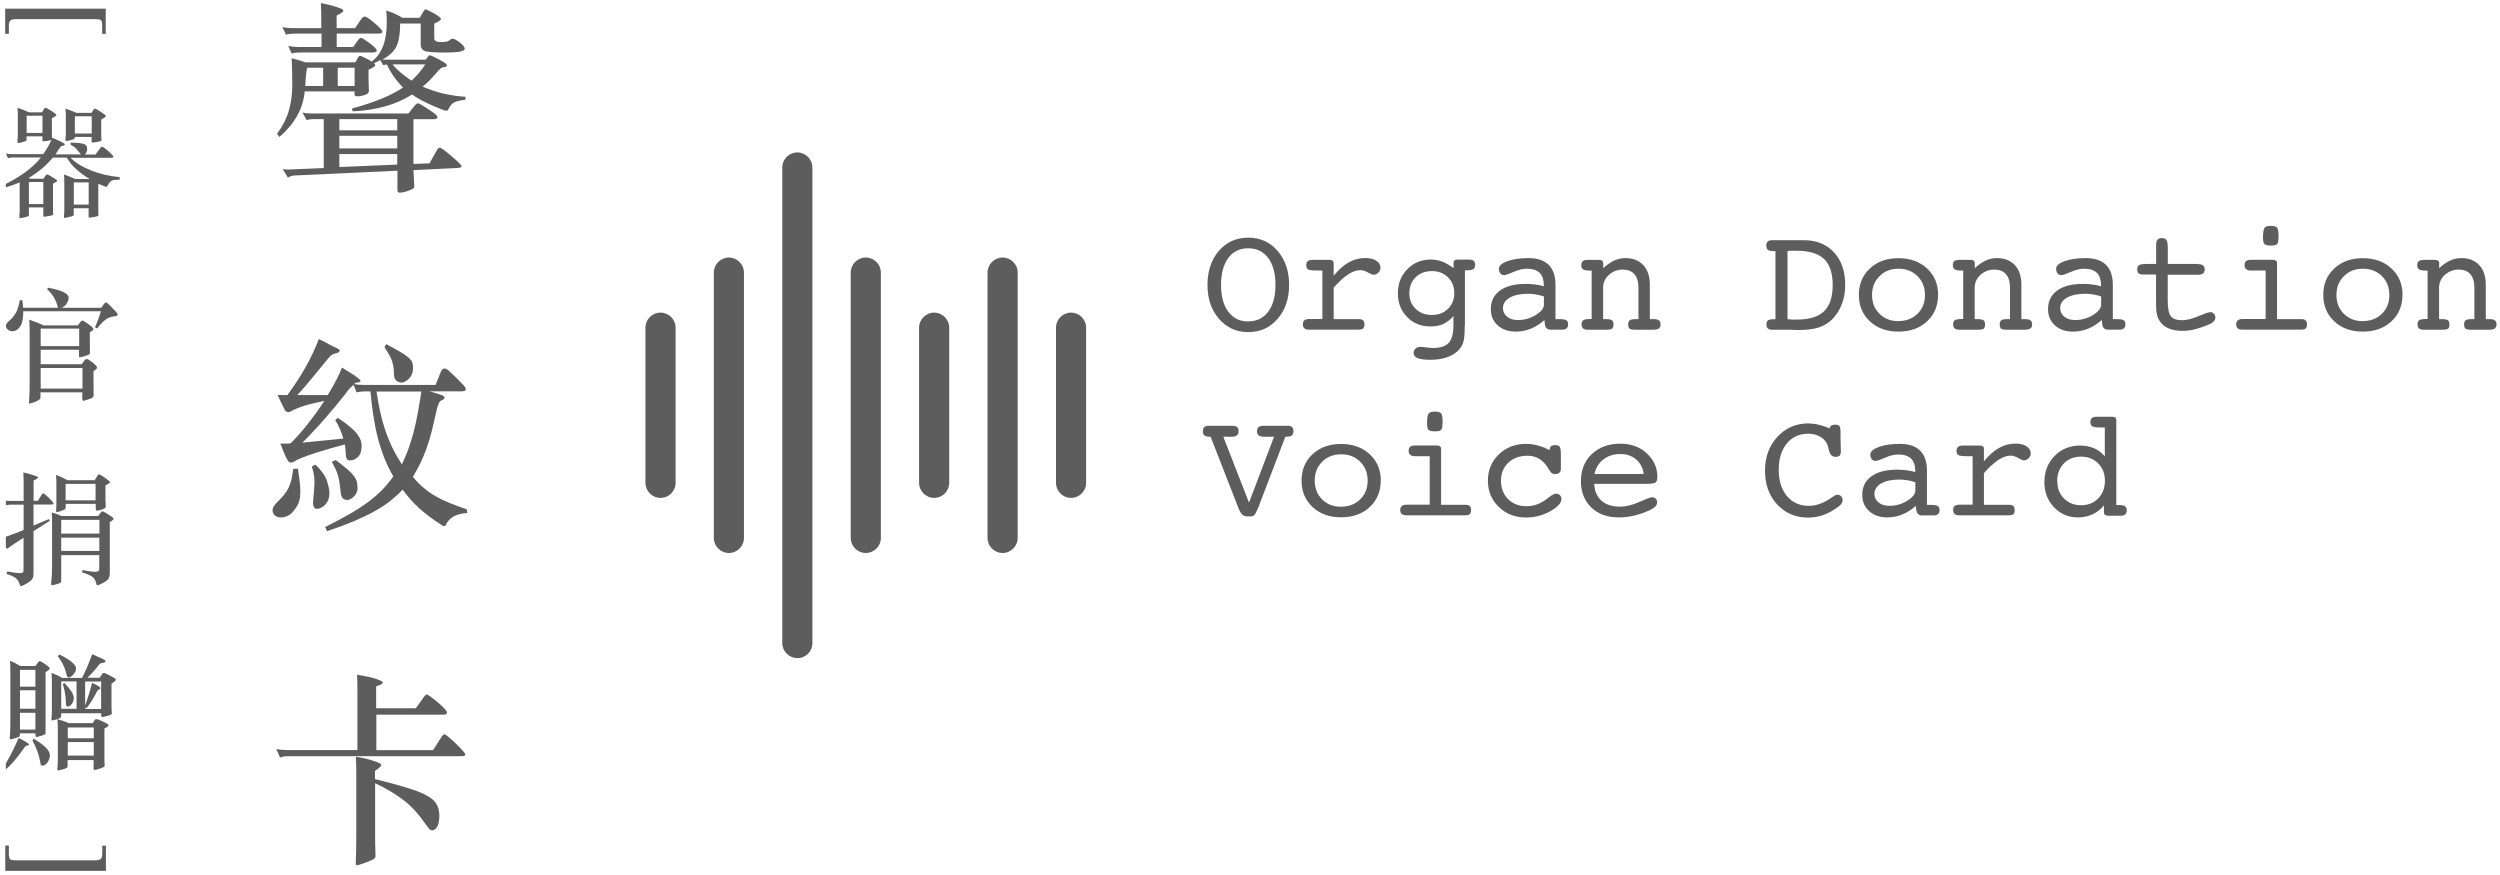 <?xml version="1.0" encoding="UTF-8"?><svg id="a" xmlns="http://www.w3.org/2000/svg" xmlns:xlink="http://www.w3.org/1999/xlink" viewBox="0 0 265.51 92.92"><defs><style>.c{fill:none;}.d{fill:rgba(25,25,25,.7);}.e{clip-path:url(#b);}</style><clipPath id="b"><rect class="c" x=".62" y=".34" width="264.5" height="93.45"/></clipPath></defs><g class="e"><g><g><path class="d" d="M3.07,11.93h1.39l.21-.35c.05-.09,.11-.13,.17-.13s.27,.11,.62,.33,.53,.37,.53,.44-.16,.18-.48,.33v1.7c0,.1,0,.26,.03,.47l.04-.08c.61,.27,.98,.44,1.11,.52s.19,.14,.19,.18c0,.07-.06,.11-.19,.14-.13,.02-.21,.05-.25,.1-.04,.04-.13,.17-.27,.39-.14,.22-.23,.36-.28,.43h2.71c-.06-.06-.15-.17-.28-.33-.13-.16-.24-.29-.34-.38-.1-.1-.27-.2-.49-.32v-.22c.63,0,1.07,.04,1.35,.12,.28,.08,.42,.25,.42,.52s-.08,.47-.25,.62h1.13l.53-.71c.06-.08,.11-.12,.16-.12,.1,0,.33,.16,.69,.48,.35,.32,.53,.52,.53,.59s-.09,.11-.26,.11H7.5c.5,.52,1.23,.97,2.19,1.35,.96,.38,1.97,.61,3.02,.7v.27c-.41,0-.69,.03-.84,.1-.16,.08-.3,.25-.44,.53-.04,.09-.09,.13-.15,.13s-.33-.11-.84-.32v2.84c0,.1,0,.2,0,.28l.03,.21s-.03,.08-.1,.1c-.06,.03-.2,.06-.41,.1-.21,.04-.37,.06-.49,.06-.04,0-.06-.03-.06-.08v-.91h-1.58v.69s0,.07-.03,.09c-.02,.02-.1,.05-.23,.09-.14,.04-.29,.08-.45,.11-.16,.03-.26,.05-.28,.05s-.04-.03-.04-.08v-.29c.02-.09,.03-.18,.03-.27v-3.28c0-.22-.01-.46-.04-.7,.36,.12,.76,.28,1.2,.48h1.53c-1.17-.7-1.97-1.45-2.42-2.27h-1.49c-.66,.81-1.51,1.53-2.56,2.16,.07,.03,.12,.06,.17,.08h1.4l.22-.34c.06-.08,.12-.12,.17-.12s.18,.06,.38,.19c.19,.13,.36,.23,.49,.3,.13,.08,.19,.14,.19,.2s-.15,.15-.44,.29v2.76c0,.1,0,.2,0,.28l.03,.21s-.03,.08-.09,.1c-.06,.03-.2,.06-.43,.1-.23,.04-.38,.07-.44,.07s-.1-.03-.1-.08v-.91h-1.53v.82s0,.06-.02,.08c0,.02-.08,.05-.2,.09-.12,.04-.27,.08-.45,.11-.18,.03-.28,.05-.3,.05s-.04-.03-.04-.08v-.28c.02-.09,.03-.18,.03-.27v-3.18c-.46,.2-1.1,.42-1.93,.67l-.06-.26c1.94-.9,3.36-1.92,4.25-3.06H1.41c-.18,0-.37,.03-.56,.08l-.22-.49c.18,.04,.4,.06,.65,.06h3.31c.34-.47,.63-.97,.87-1.5-.16,.05-.35,.09-.56,.11-.21,.02-.32,.03-.32,.03-.05,0-.08-.03-.08-.09v-.44h-1.68v.38s0,.07-.02,.08c0,.01-.07,.04-.18,.08-.11,.04-.25,.08-.41,.12-.17,.04-.27,.06-.3,.06s-.05-.03-.05-.08v-.28c.02-.09,.03-.18,.03-.27v-2.43c0-.22,0-.46-.04-.7,.4,.13,.81,.29,1.23,.49h0Zm1.44,2.19v-1.83h-1.68v1.83h1.68Zm.09,7.55v-2.34h-1.53v2.34h1.53Zm3.6-9.68h1.51l.23-.35c.05-.07,.1-.1,.14-.1,.07,0,.28,.11,.63,.34,.35,.22,.53,.37,.53,.45s-.16,.19-.49,.36v1.7c0,.1,0,.2,.01,.28l.03,.21s-.03,.08-.09,.1c-.06,.03-.21,.06-.43,.1-.22,.04-.37,.06-.44,.06s-.1-.03-.1-.08v-.52h-1.79c0,.08,0,.14-.04,.19s-.17,.1-.43,.16c-.26,.06-.41,.09-.45,.09s-.06-.03-.06-.08v-.28c.02-.09,.03-.18,.03-.27v-2.12c0-.22-.01-.46-.04-.7,.35,.12,.76,.28,1.23,.47h.02Zm1.22,9.74v-2.36h-1.58v2.36h1.58Zm.32-7.55v-1.83h-1.79v1.83h1.79Z"/><path class="d" d="M6.16,32.69c-.19-.81-.57-1.46-1.15-1.96l.08-.18c.73,.14,1.28,.29,1.65,.47,.37,.17,.55,.38,.55,.63,0,.16-.06,.34-.19,.56-.13,.22-.31,.38-.56,.48h4.22l.27-.39c.09-.12,.16-.18,.23-.18s.21,.11,.41,.32l.57,.58c.16,.16,.25,.3,.25,.4s-.11,.16-.32,.17c-.36,.03-.69,.15-.98,.37s-.58,.53-.87,.93l-.23-.13c.25-.56,.46-1.13,.62-1.7H2.47c0,.75-.1,1.29-.33,1.62-.23,.33-.5,.5-.82,.5-.19,0-.35-.06-.49-.17-.13-.11-.2-.25-.2-.41s.13-.35,.4-.58c.58-.47,.93-1.18,1.06-2.12l.28-.04c.04,.29,.07,.57,.08,.82h3.71Zm2.25,4.45H4.32v1.54h4.36l.26-.36c.09-.13,.19-.19,.29-.19s.3,.13,.61,.38c.31,.25,.47,.43,.47,.53s-.13,.22-.38,.36v1.27c0,.43,0,.73,.01,.89v.47c0,.07-.03,.13-.11,.19s-.24,.13-.49,.21c-.24,.09-.41,.13-.51,.13-.06,0-.09-.06-.09-.19v-.7H4.3v.56c0,.07-.02,.12-.05,.15-.03,.03-.11,.08-.24,.16s-.3,.15-.5,.22c-.21,.07-.33,.1-.37,.1s-.06-.03-.06-.1l.04-.8c.02-.31,.03-.81,.03-1.49v-4.67c0-.61,0-1.23-.04-1.85,.7,.24,1.19,.44,1.48,.61h3.68l.26-.35c.09-.11,.16-.17,.22-.17s.22,.09,.49,.28c.27,.19,.45,.32,.54,.41,.1,.09,.14,.17,.14,.24s-.13,.18-.38,.32v.82c0,.45,0,.76,.01,.92v.44c.01,.08-.03,.14-.12,.19s-.25,.11-.49,.18c-.24,.07-.4,.11-.49,.11-.04,0-.06-.05-.06-.16v-.62l.02-.03Zm-4.09-.38h4.09v-1.86H4.32v1.86Zm0,4.51h4.44v-2.19H4.32v2.19Z"/><path class="d" d="M2.51,57.11c-.85,.54-1.35,.87-1.5,.99-.14,.12-.23,.17-.26,.17s-.05-.01-.07-.04c-.02-.03-.1-.19-.24-.47-.14-.28-.24-.48-.29-.59,.82-.28,1.61-.57,2.36-.88v-2.69H1.19c-.22,0-.42,.02-.58,.06l-.22-.52c.18,.04,.4,.06,.66,.06h1.46v-1.58c0-.52,0-1-.03-1.45,1.04,.27,1.57,.44,1.57,.52s-.16,.2-.48,.34v2.16h.45l.39-.63c.06-.1,.12-.16,.17-.16,.09,0,.29,.16,.62,.49,.33,.32,.49,.52,.49,.59s-.08,.1-.25,.1h-1.88v2.24l1.62-.69,.1,.19-1.72,1.09v4.43c0,.28-.04,.5-.13,.65-.09,.15-.29,.31-.61,.49-.32,.18-.51,.27-.58,.27s-.12-.07-.16-.22c-.08-.26-.21-.47-.39-.62-.18-.16-.51-.31-1-.45l.08-.27c.65,.12,1.06,.18,1.24,.18s.3-.02,.38-.05c.07-.03,.11-.12,.11-.27v-3.44Zm8.05,1.85H6.5v2.69c0,.11-.02,.19-.05,.22-.03,.03-.16,.09-.38,.16-.22,.07-.4,.11-.54,.11-.08,0-.11-.06-.1-.17,.07-.65,.1-1.22,.1-1.71v-4.65c0-.46,0-.85-.03-1.19,.26,.07,.6,.19,1.02,.38h3.9l.31-.4c.04-.06,.1-.09,.16-.09s.21,.08,.45,.23l.54,.35c.12,.09,.18,.16,.18,.23s-.13,.17-.4,.33v5.32c0,.3-.04,.52-.12,.67-.08,.14-.28,.3-.6,.47-.32,.17-.52,.25-.6,.25-.06,0-.1-.07-.13-.22-.06-.28-.18-.5-.36-.65-.18-.15-.56-.32-1.14-.51l.05-.23c.66,.12,1.09,.18,1.29,.18s.33-.02,.39-.06c.07-.04,.1-.12,.1-.25v-1.45h.01Zm-.4-5.45h-3.18v.39c0,.09-.03,.15-.09,.19s-.2,.1-.42,.18c-.22,.08-.37,.12-.45,.12-.05,0-.07-.07-.06-.21,.02-.21,.03-.51,.03-.92v-1.7c0-.36,0-.74-.04-1.13,.34,.12,.75,.31,1.22,.57h2.89l.32-.53c.03-.06,.07-.09,.12-.09,.09,0,.31,.12,.66,.37,.35,.25,.53,.4,.53,.46s-.16,.18-.49,.35v1.44l.03,.73c0,.1-.02,.18-.05,.22s-.16,.1-.38,.17-.39,.11-.51,.11c-.08,0-.12-.06-.12-.18v-.54h-.01Zm-3.65,3.16h4.05v-1.46H6.5v1.46Zm4.05,.43H6.5v1.41h4.05v-1.41Zm-3.59-3.96h3.18v-1.75h-3.18v1.75Z"/><path class="d" d="M1.97,78.37c.36,.18,.64,.33,.82,.45,.19,.12,.28,.2,.28,.25,0,.07-.08,.11-.23,.13-.09,0-.16,.06-.23,.17-.47,.66-.86,1.16-1.15,1.5-.29,.33-.62,.66-.98,.98l-.25-.16c.59-.87,1.17-1.98,1.75-3.31h-.01Zm.18-7.64h1.62l.31-.43c.05-.06,.11-.09,.16-.09s.24,.11,.56,.32c.32,.22,.48,.37,.48,.45,0,.1-.15,.24-.44,.4v5.18c0,.5,0,.81,0,.93v.35c.01,.06-.02,.11-.09,.16-.07,.04-.22,.1-.45,.17s-.38,.1-.45,.1c-.06,0-.09-.13-.09-.39h-1.64c0,.16-.02,.26-.05,.32s-.18,.12-.45,.2c-.27,.08-.43,.12-.49,.12s-.09-.04-.09-.13l.03-.48c.02-.33,.03-.74,.03-1.24v-5.39c0-.38-.01-.75-.04-1.11,.37,.15,.73,.33,1.09,.56h0Zm-.03,2.2h1.64v-1.79h-1.64v1.79Zm1.64,.38h-1.64v1.96h1.64v-1.96Zm0,4.18v-1.79h-1.64v1.79h1.64Zm-.18,.96c.53,.32,.96,.63,1.26,.92,.31,.29,.46,.58,.46,.85s-.09,.52-.26,.75c-.17,.23-.34,.34-.52,.34-.1,0-.16-.02-.18-.07-.03-.05-.05-.14-.06-.27-.12-.75-.4-1.53-.84-2.34l.14-.18Zm5.14-6.47c.27-.48,.63-1.32,1.07-2.5,.35,.15,.65,.28,.92,.41,.27,.13,.42,.21,.45,.24s.05,.07,.05,.1c0,.09-.1,.14-.3,.17-.18,.02-.3,.07-.36,.16-.48,.61-.91,1.09-1.27,1.42h1.31l.26-.41c.04-.07,.1-.1,.18-.1s.26,.08,.55,.23,.48,.25,.57,.31c.09,.06,.14,.12,.14,.2s-.15,.21-.45,.39v2.19c0,.21,0,.39,.01,.56l.03,.4s-.03,.1-.09,.14-.21,.1-.45,.16-.41,.1-.51,.1c-.06,0-.09-.13-.09-.4H6.51c0,.22-.02,.37-.05,.43-.03,.06-.17,.13-.41,.21-.24,.08-.42,.12-.54,.12-.04,0-.06-.04-.05-.13,.03-.31,.05-.63,.05-.97v-2.85c0-.36,0-.73-.04-1.1,.44,.16,.82,.34,1.14,.54h2.12v-.02Zm-1.38,4.82h2.5l.23-.34c.04-.06,.1-.09,.18-.09s.27,.07,.59,.22c.31,.15,.51,.25,.58,.3,.07,.05,.11,.1,.11,.13,0,.09-.15,.2-.44,.35v2.97c0,.21,0,.4,0,.57l.03,.4s-.03,.1-.1,.15c-.07,.05-.22,.11-.47,.19-.24,.08-.42,.12-.53,.12-.05,0-.08-.04-.08-.13v-.92h-2.76v.65c0,.09-.03,.15-.1,.19-.06,.04-.21,.09-.45,.16-.23,.07-.38,.1-.45,.1s-.1-.04-.09-.13c.03-.31,.05-.63,.05-.97v-3.24c0-.36,0-.73-.04-1.1,.48,.13,.89,.27,1.22,.43h0Zm-1.06-7.3c.6,.29,1.06,.57,1.35,.82,.3,.25,.45,.47,.45,.67s-.09,.41-.28,.63-.35,.33-.49,.33c-.07,0-.12-.03-.16-.09-.04-.06-.08-.18-.12-.36-.17-.68-.47-1.28-.88-1.79l.13-.21Zm1.85,2.87h-1.63v2.91h1.63v-2.91Zm-1.29,.16c.3,.31,.54,.6,.72,.87,.18,.27,.27,.52,.27,.75s-.07,.44-.21,.62c-.14,.18-.27,.27-.38,.27s-.19-.04-.21-.12c-.03-.08-.04-.23-.04-.43s-.03-.5-.09-.87-.14-.69-.23-.96l.17-.13Zm.36,5.88h2.76v-1.15h-2.76v1.15Zm2.76,.4h-2.76v1.44h2.76v-1.44Zm.78-3.52v-2.91h-1.7v2.56c.34-.95,.58-1.76,.74-2.42,.6,.28,.89,.47,.89,.57,0,.06-.05,.1-.14,.13-.1,.03-.17,.1-.23,.21-.37,.73-.74,1.32-1.11,1.77l-.14-.06v.16h1.69Z"/><path class="d" d="M11.23,.92V3.6h-.38v-.78c0-.18,0-.32-.02-.43-.01-.1-.05-.18-.1-.23-.05-.05-.13-.09-.25-.1-.11-.02-.27-.03-.47-.03H1.62c-.17,0-.31,.03-.41,.08-.1,.05-.17,.12-.21,.22-.04,.1-.06,.24-.06,.43v.83h-.39V.92H11.23Z"/><path class="d" d="M.56,92.48v-2.68h.38v.78c0,.18,0,.32,.02,.43,.01,.1,.05,.18,.1,.23,.05,.05,.13,.09,.25,.1,.11,.02,.27,.03,.47,.03H10.18c.17,0,.31-.03,.41-.08,.1-.05,.17-.12,.21-.22s.06-.24,.06-.43v-.83h.39v2.68H.56Z"/></g><path class="d" d="M136.91,30.25c0,1.47-.41,2.67-1.22,3.61-.81,.94-1.85,1.41-3.12,1.41s-2.29-.47-3.11-1.41c-.82-.94-1.22-2.14-1.22-3.6s.4-2.68,1.21-3.62c.81-.93,1.85-1.4,3.12-1.4s2.31,.47,3.12,1.41c.81,.94,1.22,2.14,1.22,3.6Zm-4.34,3.88c.9,0,1.61-.34,2.12-1.03,.52-.69,.77-1.64,.77-2.85s-.26-2.16-.77-2.85c-.52-.69-1.22-1.03-2.12-1.03s-1.61,.34-2.12,1.03c-.51,.68-.77,1.64-.77,2.86s.26,2.16,.77,2.85c.52,.69,1.22,1.03,2.11,1.03h0Z"/><path class="d" d="M141.64,33.89h2.66c.21,0,.36,.04,.46,.13s.15,.23,.15,.42c0,.22-.05,.37-.14,.45-.09,.08-.27,.12-.52,.12h-5.25c-.21,0-.37-.05-.47-.14-.11-.1-.16-.24-.16-.43s.05-.33,.16-.42,.28-.14,.51-.14h1.4v-5.15h-.55c-.52,0-.84-.04-.97-.12-.13-.08-.19-.23-.19-.45,0-.19,.05-.33,.16-.42,.1-.09,.26-.14,.48-.14h1.83c.14,0,.25,.03,.33,.08,.07,.06,.11,.14,.11,.24v1.37c.51-.64,1.04-1.11,1.59-1.42s1.14-.47,1.78-.47c.48,0,.86,.1,1.16,.29,.29,.19,.44,.44,.44,.74,0,.2-.07,.37-.22,.52-.15,.15-.31,.23-.49,.23-.12,0-.33-.08-.62-.24-.29-.16-.55-.25-.78-.25-.42,0-.86,.15-1.32,.45-.46,.3-.98,.77-1.54,1.41v3.33h0Z"/><path class="d" d="M155.56,34.59c0,.75-.04,1.28-.11,1.59-.08,.31-.2,.59-.39,.82-.3,.4-.72,.7-1.26,.9-.54,.21-1.18,.31-1.91,.31-.61,0-1.06-.06-1.34-.18-.28-.12-.42-.3-.42-.56,0-.17,.07-.31,.2-.44,.14-.13,.3-.19,.49-.19,.14,0,.37,.02,.67,.06,.3,.04,.53,.06,.68,.06,.79,0,1.35-.18,1.69-.55,.33-.36,.5-.99,.5-1.87v-.97c-.33,.38-.69,.66-1.08,.84s-.85,.26-1.36,.26c-1,0-1.83-.33-2.48-1-.66-.67-.98-1.51-.98-2.53s.34-1.88,1.01-2.56c.67-.68,1.51-1.02,2.5-1.02,.41,0,.81,.08,1.21,.23,.39,.15,.79,.38,1.19,.69v-.58c0-.11,.04-.19,.11-.25,.07-.05,.19-.08,.34-.08h1.21c.21,0,.37,.05,.48,.14,.11,.09,.16,.23,.16,.42,0,.21-.07,.36-.2,.45-.13,.09-.38,.13-.75,.13h-.14v5.85l-.02,.03Zm-3.49-5.8c-.7,0-1.27,.22-1.72,.65-.44,.43-.67,.99-.67,1.69s.22,1.24,.67,1.67c.44,.44,1.02,.65,1.72,.65s1.27-.22,1.71-.65c.45-.44,.67-.99,.67-1.67s-.22-1.24-.67-1.68c-.45-.44-1.02-.66-1.71-.66Z"/><path class="d" d="M164.01,34c-.44,.4-.92,.7-1.43,.91-.52,.21-1.05,.31-1.59,.31-.8,0-1.44-.22-1.93-.67-.49-.44-.73-1.02-.73-1.73,0-.85,.33-1.5,.98-1.97,.65-.47,1.56-.7,2.74-.7,.31,0,.62,.02,.94,.06,.32,.04,.64,.1,.97,.19v-.06c0-.62-.15-1.07-.44-1.36-.29-.29-.75-.44-1.37-.44-.42,0-.88,.11-1.4,.34-.51,.22-.85,.34-1.02,.34-.16,0-.28-.06-.39-.19-.1-.13-.15-.29-.15-.49,0-.32,.3-.58,.89-.8,.59-.22,1.35-.33,2.27-.33s1.65,.24,2.13,.72,.72,1.19,.72,2.12v3.64h.39c.38,0,.63,.04,.76,.12,.13,.08,.19,.22,.19,.43,0,.19-.05,.34-.16,.43-.11,.1-.27,.14-.48,.14h-1.26c-.15,0-.27-.05-.37-.14-.1-.09-.16-.22-.19-.39l-.06-.49h0Zm-.06-2.52c-.29-.1-.58-.17-.85-.21-.28-.05-.55-.07-.82-.07-.82,0-1.47,.14-1.95,.42-.48,.28-.71,.65-.71,1.12,0,.36,.15,.66,.45,.9s.68,.35,1.14,.35c.68,0,1.31-.18,1.89-.53,.58-.36,.87-.73,.87-1.11v-.87h-.02Z"/><path class="d" d="M169.04,33.89v-5.15h-.15c-.36,0-.61-.04-.75-.13s-.2-.24-.2-.45,.06-.34,.17-.43,.29-.13,.55-.13h1.15c.14,0,.26,.03,.34,.09,.08,.06,.12,.14,.12,.24v.55c.39-.36,.78-.63,1.16-.81,.38-.17,.78-.26,1.19-.26,.81,0,1.44,.25,1.91,.75,.46,.5,.69,1.2,.69,2.09v3.64h.38c.27,0,.46,.04,.58,.13s.18,.23,.18,.42c0,.21-.06,.36-.19,.45-.13,.09-.35,.13-.67,.13h-1.78c-.34,0-.56-.04-.66-.12-.1-.08-.14-.23-.14-.46,0-.21,.06-.35,.17-.43,.11-.08,.33-.12,.64-.12h.28v-3.34c0-.63-.14-1.1-.43-1.43-.28-.33-.7-.49-1.24-.49s-1.03,.18-1.45,.55c-.42,.37-.63,.83-.63,1.37v3.34h.28c.32,0,.54,.04,.65,.12,.11,.08,.17,.22,.17,.43,0,.23-.05,.38-.14,.46-.1,.08-.33,.12-.71,.12h-1.89c-.22,0-.38-.05-.49-.14s-.16-.24-.16-.44c0-.21,.06-.36,.19-.44,.13-.08,.37-.12,.73-.12h.15Z"/><path class="d" d="M189.83,35.02h-1.63c-.2,0-.35-.05-.45-.14-.1-.1-.15-.24-.15-.43,0-.21,.06-.35,.17-.43,.11-.08,.33-.12,.65-.12h.14v-7.23h-.13c-.32,0-.54-.04-.66-.13-.12-.09-.18-.23-.18-.45,0-.2,.05-.34,.15-.44,.1-.09,.25-.14,.46-.14h3.39c1.33,0,2.39,.43,3.19,1.29,.79,.86,1.19,2.02,1.19,3.48,0,.71-.11,1.37-.34,1.98-.23,.61-.56,1.14-.99,1.6-.4,.42-.89,.72-1.46,.91-.58,.19-1.32,.28-2.22,.28-.11,0-.29,0-.54-.02-.25,0-.45-.02-.59-.02h0Zm0-1.12c.17,.02,.34,.03,.51,.04,.17,0,.33,0,.49,0,1.32,0,2.28-.29,2.89-.88s.92-1.52,.92-2.78-.31-2.2-.92-2.78c-.62-.58-1.6-.87-2.95-.87h-.57c-.13,0-.25,.02-.36,.03v7.23h0Z"/><path class="d" d="M205.83,31.32c0,1.15-.39,2.08-1.17,2.81-.78,.73-1.8,1.09-3.04,1.09s-2.25-.36-3.03-1.09-1.17-1.66-1.17-2.81,.39-2.08,1.17-2.81,1.79-1.09,3.03-1.09,2.25,.36,3.04,1.09c.78,.73,1.18,1.66,1.18,2.8h0Zm-4.21,2.78c.82,0,1.5-.26,2.03-.78s.79-1.18,.79-1.99-.26-1.47-.79-2c-.53-.53-1.2-.79-2.02-.79s-1.49,.26-2.02,.79c-.53,.53-.79,1.19-.79,2s.26,1.48,.79,2,1.2,.78,2.02,.78h0Z"/><path class="d" d="M208.5,33.89v-5.15h-.15c-.36,0-.61-.04-.75-.13s-.2-.24-.2-.45,.06-.34,.17-.43,.29-.13,.55-.13h1.15c.14,0,.26,.03,.34,.09,.08,.06,.12,.14,.12,.24v.55c.39-.36,.78-.63,1.16-.81,.38-.17,.78-.26,1.19-.26,.81,0,1.44,.25,1.91,.75,.46,.5,.69,1.2,.69,2.09v3.64h.38c.27,0,.46,.04,.58,.13,.12,.09,.18,.23,.18,.42,0,.21-.06,.36-.19,.45-.13,.09-.35,.13-.67,.13h-1.78c-.34,0-.56-.04-.66-.12-.1-.08-.14-.23-.14-.46,0-.21,.06-.35,.17-.43,.11-.08,.33-.12,.64-.12h.28v-3.34c0-.63-.14-1.1-.43-1.43-.28-.33-.7-.49-1.24-.49s-1.03,.18-1.45,.55c-.42,.37-.63,.83-.63,1.37v3.34h.28c.32,0,.54,.04,.65,.12,.11,.08,.17,.22,.17,.43,0,.23-.05,.38-.14,.46-.09,.08-.33,.12-.71,.12h-1.89c-.22,0-.38-.05-.49-.14s-.16-.24-.16-.44c0-.21,.06-.36,.19-.44,.13-.08,.37-.12,.73-.12h.15Z"/><path class="d" d="M223.19,34c-.44,.4-.92,.7-1.43,.91-.52,.21-1.05,.31-1.59,.31-.8,0-1.44-.22-1.93-.67-.49-.44-.73-1.02-.73-1.73,0-.85,.33-1.5,.98-1.97,.65-.47,1.56-.7,2.74-.7,.31,0,.62,.02,.94,.06,.32,.04,.64,.1,.97,.19v-.06c0-.62-.15-1.07-.44-1.36-.29-.29-.75-.44-1.37-.44-.42,0-.88,.11-1.4,.34-.51,.22-.85,.34-1.02,.34-.16,0-.28-.06-.39-.19-.1-.13-.15-.29-.15-.49,0-.32,.3-.58,.89-.8,.59-.22,1.35-.33,2.27-.33s1.65,.24,2.14,.72c.48,.48,.72,1.19,.72,2.12v3.64h.39c.38,0,.63,.04,.76,.12,.13,.08,.19,.22,.19,.43,0,.19-.05,.34-.16,.43-.11,.1-.27,.14-.48,.14h-1.26c-.15,0-.27-.05-.37-.14-.1-.09-.16-.22-.19-.39l-.06-.49h-.02Zm-.06-2.52c-.29-.1-.58-.17-.85-.21-.28-.05-.55-.07-.82-.07-.82,0-1.47,.14-1.95,.42-.48,.28-.71,.65-.71,1.12,0,.36,.15,.66,.45,.9,.3,.24,.68,.35,1.14,.35,.68,0,1.31-.18,1.89-.53,.58-.36,.87-.73,.87-1.11v-.87h-.02Z"/><path class="d" d="M233.4,28.05c.26,0,.45,.05,.57,.14,.12,.09,.18,.24,.18,.43s-.06,.33-.17,.42-.28,.14-.51,.14h-3.25v2.68c0,.88,.11,1.46,.34,1.73,.23,.28,.62,.42,1.17,.42,.49,0,1.07-.14,1.75-.43,.68-.28,1.1-.43,1.26-.43,.15,0,.28,.05,.38,.16s.16,.24,.16,.39c0,.18-.07,.33-.2,.46-.13,.13-.35,.26-.67,.38-.52,.21-1,.36-1.42,.46-.42,.1-.81,.14-1.18,.14-.63,0-1.15-.1-1.58-.3-.43-.2-.74-.5-.95-.89-.11-.19-.18-.41-.23-.67-.05-.26-.07-.65-.07-1.19v-2.93h-1.36c-.22,0-.39-.04-.49-.13-.1-.09-.15-.23-.15-.43,0-.22,.07-.37,.21-.45,.14-.08,.44-.12,.89-.12h.91v-2.07c0-.23,.05-.4,.15-.51,.1-.11,.25-.16,.46-.16,.24,0,.4,.07,.49,.2,.09,.13,.14,.44,.14,.91v1.63h3.17v.02Z"/><path class="d" d="M241.82,33.89h2.58c.21,0,.36,.04,.46,.13,.1,.09,.15,.23,.15,.42,0,.22-.05,.37-.14,.45-.09,.08-.27,.12-.52,.12h-6.22c-.21,0-.37-.05-.48-.14-.11-.1-.16-.24-.16-.43s.06-.33,.17-.42,.28-.14,.51-.14h2.45v-5.15h-1.57c-.22,0-.39-.05-.5-.15-.12-.1-.17-.24-.17-.43s.05-.33,.16-.42,.27-.14,.48-.14h2.35c.14,0,.26,.03,.34,.09s.12,.14,.12,.24v5.96h-.01Zm-1.48-8.59c0-.58,.05-.94,.16-1.09,.1-.15,.33-.22,.67-.22s.55,.06,.66,.19,.16,.42,.16,.89-.05,.75-.15,.85c-.1,.11-.32,.16-.67,.16s-.57-.05-.67-.15c-.1-.1-.16-.31-.16-.63Z"/><path class="d" d="M255.15,31.32c0,1.15-.39,2.08-1.17,2.81s-1.8,1.09-3.04,1.09-2.25-.36-3.03-1.09c-.78-.73-1.17-1.66-1.17-2.81s.39-2.08,1.17-2.81c.78-.73,1.79-1.09,3.03-1.09s2.25,.36,3.04,1.09c.78,.73,1.18,1.66,1.18,2.8h0Zm-4.21,2.78c.82,0,1.5-.26,2.03-.78s.79-1.18,.79-1.99-.26-1.47-.79-2c-.53-.53-1.2-.79-2.02-.79s-1.49,.26-2.02,.79c-.53,.53-.79,1.19-.79,2s.26,1.48,.79,2,1.2,.78,2.02,.78h0Z"/><path class="d" d="M257.82,33.89v-5.15h-.15c-.36,0-.61-.04-.75-.13-.14-.09-.2-.24-.2-.45s.06-.34,.17-.43c.11-.09,.29-.13,.55-.13h1.15c.14,0,.26,.03,.34,.09,.08,.06,.12,.14,.12,.24v.55c.39-.36,.78-.63,1.16-.81,.38-.17,.78-.26,1.19-.26,.81,0,1.44,.25,1.91,.75,.46,.5,.69,1.2,.69,2.09v3.64h.38c.27,0,.46,.04,.58,.13s.18,.23,.18,.42c0,.21-.06,.36-.19,.45-.13,.09-.35,.13-.67,.13h-1.78c-.34,0-.56-.04-.66-.12-.1-.08-.14-.23-.14-.46,0-.21,.06-.35,.17-.43,.11-.08,.33-.12,.64-.12h.28v-3.34c0-.63-.14-1.1-.43-1.43-.28-.33-.7-.49-1.24-.49s-1.03,.18-1.45,.55c-.42,.37-.63,.83-.63,1.37v3.34h.28c.32,0,.54,.04,.65,.12,.11,.08,.17,.22,.17,.43,0,.23-.05,.38-.14,.46-.1,.08-.33,.12-.71,.12h-1.89c-.22,0-.38-.05-.49-.14-.11-.09-.16-.24-.16-.44,0-.21,.06-.36,.19-.44,.13-.08,.37-.12,.73-.12h.15Z"/><path class="d" d="M128.59,46.38h-.1c-.27,0-.46-.04-.57-.13s-.17-.24-.17-.45c0-.19,.05-.33,.14-.43,.1-.1,.24-.15,.42-.15h2.43c.32,0,.53,.04,.64,.13s.16,.24,.16,.45-.06,.34-.18,.44c-.12,.09-.3,.14-.56,.14h-.88l2.73,7,2.66-7h-1.07c-.25,0-.44-.05-.56-.14s-.18-.24-.18-.44c0-.21,.06-.36,.17-.45s.32-.13,.63-.13h2.52c.18,0,.32,.05,.41,.15,.09,.1,.14,.24,.14,.43,0,.21-.06,.36-.17,.45s-.31,.13-.59,.13h-.1l-2.89,7.56c-.17,.4-.3,.65-.39,.75-.1,.1-.22,.15-.37,.15h-.46c-.35,0-.64-.28-.86-.85l-.02-.05-2.95-7.56h.02Z"/><path class="d" d="M146.64,51.04c0,1.15-.39,2.08-1.17,2.81s-1.8,1.09-3.04,1.09-2.25-.36-3.03-1.09-1.17-1.66-1.17-2.81,.39-2.08,1.17-2.8c.78-.73,1.79-1.09,3.03-1.09s2.25,.36,3.04,1.09c.78,.73,1.18,1.66,1.18,2.8h0Zm-4.21,2.77c.82,0,1.5-.26,2.03-.78,.53-.52,.79-1.18,.79-1.99s-.26-1.47-.79-2-1.2-.79-2.02-.79-1.49,.26-2.02,.79-.79,1.19-.79,2,.26,1.48,.79,2c.52,.52,1.2,.78,2.02,.78h-.01Z"/><path class="d" d="M153.04,53.61h2.58c.21,0,.36,.04,.46,.13,.1,.09,.15,.23,.15,.42,0,.22-.05,.37-.14,.45-.09,.08-.27,.12-.52,.12h-6.22c-.21,0-.37-.05-.48-.14-.11-.1-.16-.24-.16-.43s.06-.33,.17-.42,.28-.14,.51-.14h2.45v-5.15h-1.57c-.22,0-.39-.05-.5-.15-.12-.1-.17-.24-.17-.43s.05-.33,.16-.42,.27-.14,.48-.14h2.35c.14,0,.26,.03,.34,.09,.08,.06,.12,.14,.12,.24v5.96h0Zm-1.48-8.59c0-.58,.05-.94,.16-1.09,.1-.15,.33-.22,.67-.22s.55,.06,.66,.19c.11,.13,.16,.42,.16,.9s-.05,.74-.15,.85c-.1,.11-.32,.16-.67,.16s-.57-.05-.67-.15c-.1-.1-.16-.31-.16-.63h0Z"/><path class="d" d="M164.58,47.81v-.03c0-.18,.05-.31,.15-.39,.1-.08,.26-.12,.47-.12s.37,.06,.45,.19c.08,.13,.12,.39,.12,.8v1.49c0,.2-.05,.35-.15,.45s-.25,.15-.46,.15c-.14,0-.27-.04-.37-.12-.1-.08-.23-.26-.38-.52-.26-.43-.57-.76-.93-.98-.37-.22-.79-.33-1.26-.33-.83,0-1.51,.25-2.03,.74-.52,.49-.78,1.13-.78,1.91s.25,1.45,.75,1.95,1.14,.76,1.93,.76c.36,0,.7-.05,1.02-.15,.32-.1,.63-.25,.92-.45,.1-.06,.24-.16,.41-.3,.35-.28,.62-.43,.82-.43,.17,0,.3,.05,.41,.16,.1,.1,.16,.24,.16,.41,0,.42-.4,.85-1.2,1.3-.8,.44-1.65,.66-2.55,.66-1.16,0-2.13-.37-2.9-1.12-.77-.74-1.16-1.67-1.16-2.79s.39-2.04,1.16-2.79,1.73-1.12,2.89-1.12c.41,0,.81,.05,1.22,.16s.84,.28,1.3,.51h0Z"/><path class="d" d="M169.31,51.39c.04,.77,.3,1.37,.78,1.79,.48,.42,1.13,.63,1.96,.63,.63,0,1.31-.17,2.05-.5,.74-.33,1.19-.5,1.34-.5s.29,.05,.4,.15c.11,.1,.16,.23,.16,.38s-.06,.3-.17,.42c-.11,.13-.29,.25-.54,.38-.54,.26-1.09,.46-1.66,.6-.57,.14-1.14,.21-1.7,.21-1.22,0-2.2-.35-2.93-1.06-.73-.7-1.1-1.64-1.1-2.8s.39-2.14,1.16-2.87c.78-.73,1.79-1.1,3.03-1.1,1.13,0,2.07,.34,2.81,1.03,.74,.69,1.12,1.51,1.12,2.49,0,.3-.06,.5-.19,.6-.13,.1-.47,.15-1.02,.15h-5.5Zm.04-1.05h5.22c-.08-.64-.35-1.15-.8-1.54-.45-.39-1.01-.58-1.67-.58-.71,0-1.31,.19-1.8,.56-.49,.38-.81,.89-.96,1.56h0Z"/><path class="d" d="M194.29,45.49c.05-.14,.13-.25,.22-.3,.1-.06,.24-.09,.42-.09,.2,0,.34,.05,.42,.14,.08,.1,.12,.29,.12,.59,0,.52,0,1.01,.02,1.46,.01,.45,.02,.65,.02,.59,0,.25-.04,.42-.13,.51-.09,.09-.24,.13-.46,.13-.35,0-.58-.25-.69-.75-.04-.15-.07-.26-.09-.35-.1-.4-.35-.73-.73-.98-.39-.25-.84-.38-1.36-.38-.95,0-1.71,.35-2.28,1.04-.57,.69-.86,1.62-.86,2.79s.29,2.09,.87,2.79c.58,.69,1.35,1.04,2.3,1.04,.31,0,.63-.04,.95-.13,.32-.09,.64-.22,.95-.4,.14-.07,.34-.2,.59-.38s.43-.27,.54-.27c.17,0,.31,.05,.42,.16s.17,.25,.17,.41-.06,.31-.19,.46c-.13,.15-.36,.33-.7,.54-.45,.3-.9,.51-1.36,.65-.46,.14-.93,.21-1.44,.21-1.32,0-2.41-.47-3.27-1.4s-1.29-2.13-1.29-3.58,.44-2.63,1.31-3.59c.87-.95,1.97-1.43,3.29-1.43,.35,0,.71,.04,1.08,.13,.37,.09,.75,.21,1.16,.39Z"/><path class="d" d="M203.46,53.73c-.44,.4-.92,.7-1.43,.91-.52,.21-1.05,.31-1.59,.31-.8,0-1.44-.22-1.93-.67-.49-.44-.73-1.02-.73-1.73,0-.85,.33-1.5,.98-1.97,.65-.47,1.56-.7,2.74-.7,.31,0,.62,.02,.94,.06,.32,.04,.64,.1,.97,.19v-.06c0-.62-.15-1.07-.44-1.36-.29-.29-.75-.44-1.37-.44-.42,0-.88,.11-1.4,.34-.51,.22-.85,.34-1.02,.34-.16,0-.28-.06-.39-.19-.11-.13-.15-.29-.15-.49,0-.32,.3-.58,.89-.8s1.35-.33,2.27-.33,1.65,.24,2.13,.72,.72,1.19,.72,2.12v3.64h.39c.38,0,.63,.04,.76,.12,.13,.08,.19,.23,.19,.43s-.05,.34-.16,.43c-.11,.1-.27,.14-.48,.14h-1.26c-.15,0-.27-.05-.37-.14-.1-.09-.16-.22-.19-.39l-.06-.49h-.01Zm-.06-2.52c-.29-.1-.58-.17-.85-.21-.28-.04-.55-.07-.82-.07-.82,0-1.47,.14-1.95,.42-.48,.28-.71,.65-.71,1.12,0,.36,.15,.66,.45,.9,.3,.24,.68,.35,1.14,.35,.68,0,1.31-.18,1.89-.53,.58-.36,.87-.73,.87-1.11v-.87h-.02Z"/><path class="d" d="M210.7,53.61h2.66c.21,0,.36,.04,.46,.13,.1,.09,.15,.23,.15,.42,0,.22-.05,.37-.14,.45-.09,.08-.27,.12-.52,.12h-5.25c-.21,0-.37-.05-.47-.14-.11-.1-.16-.24-.16-.43s.05-.33,.16-.42,.28-.14,.51-.14h1.4v-5.15h-.55c-.52,0-.84-.04-.97-.12-.13-.08-.19-.23-.19-.45,0-.19,.05-.33,.16-.42,.1-.09,.26-.14,.48-.14h1.83c.14,0,.25,.03,.33,.08,.08,.06,.11,.14,.11,.24v1.36c.51-.64,1.04-1.11,1.59-1.42,.55-.31,1.14-.47,1.78-.47,.48,0,.86,.1,1.16,.29,.29,.19,.44,.44,.44,.74,0,.2-.07,.37-.22,.52-.15,.15-.31,.23-.49,.23-.12,0-.33-.08-.62-.25-.29-.16-.55-.25-.78-.25-.42,0-.86,.15-1.32,.45-.46,.3-.98,.77-1.54,1.41v3.36Z"/><path class="d" d="M223.76,54.74c-.11,0-.19-.03-.24-.08-.05-.06-.07-.16-.07-.32v-.66c-.32,.4-.72,.71-1.2,.94-.48,.22-1,.33-1.57,.33-1.01,0-1.86-.36-2.54-1.08-.68-.72-1.02-1.61-1.02-2.68s.36-2.03,1.09-2.77c.73-.74,1.63-1.1,2.72-1.1,.55,0,1.05,.1,1.48,.29,.44,.19,.82,.48,1.13,.86v-3.07h-.43c-.47,0-.77-.04-.9-.12-.14-.08-.2-.23-.2-.45,0-.19,.05-.34,.16-.43,.11-.1,.27-.14,.48-.14h1.65c.16,0,.28,.03,.35,.08,.07,.05,.11,.14,.11,.25v9.05h.36c.26,0,.45,.04,.57,.13,.12,.09,.18,.23,.18,.42,0,.18-.05,.32-.15,.43-.1,.1-.24,.15-.41,.15h-1.55v-.03Zm-5.26-3.6c0,.74,.24,1.34,.71,1.81,.48,.47,1.08,.71,1.81,.71s1.35-.24,1.82-.73c.48-.49,.71-1.11,.71-1.87s-.24-1.36-.71-1.84-1.08-.72-1.83-.72-1.36,.24-1.83,.73c-.47,.49-.7,1.12-.7,1.91h.02Z"/><path class="d" d="M42.71,1.89h1.86l.47-.78c.04-.07,.09-.11,.15-.11,.1,0,.4,.14,.9,.42,.5,.28,.74,.48,.74,.59s-.24,.28-.71,.5v1.55c0,.27,.23,.41,.7,.41s.77-.06,.9-.18c.13-.12,.24-.18,.32-.18,.19,0,.45,.14,.8,.41,.35,.27,.52,.49,.52,.65,0,.27-.66,.41-1.98,.41s-2.1-.06-2.34-.19c-.24-.13-.36-.35-.36-.65V2.5h-2.18c-.01,1.17-.16,2-.44,2.51-.28,.51-.77,.95-1.46,1.33h4.62l.3-.41s.06-.06,.11-.06c.1,0,.43,.15,.99,.44,.56,.3,.84,.5,.84,.61s-.08,.18-.25,.2c-.17,.02-.29,.06-.38,.12s-.32,.31-.69,.74c-.37,.44-.79,.85-1.25,1.22,1.41,.62,2.93,.98,4.55,1.08v.3c-.62,.09-1.04,.19-1.25,.32-.22,.13-.41,.37-.58,.73-.04,.09-.12,.13-.22,.13-.14,0-.64-.19-1.49-.56-.85-.37-1.56-.76-2.14-1.16-1.65,1.06-3.75,1.66-6.3,1.79l-.09-.3c2.42-.66,4.23-1.41,5.44-2.24-.72-.7-1.29-1.52-1.73-2.44-.2,.03-.33,.05-.39,.06l-.3-.52c-.13,.07-.35,.18-.67,.32,.09,.07,.13,.14,.13,.19,0,.14-.24,.31-.71,.5v1.12l.04,1.17c0,.16-.14,.29-.42,.39-.28,.1-.56,.15-.85,.15-.17,0-.26-.07-.26-.22v-.3h-5.29c-.16,1.81-1.05,3.42-2.68,4.83l-.26-.32c.59-.81,1.01-1.62,1.25-2.45,.24-.83,.37-1.74,.37-2.75s-.02-1.95-.06-2.83c.5,.12,.99,.26,1.47,.43h5.29l.3-.54c.06-.1,.12-.15,.19-.15,.13,0,.55,.2,1.25,.6,1.06-.78,1.6-2.16,1.6-4.16,0-.39-.02-.81-.06-1.25,.63,.19,1.19,.44,1.68,.75v.02Zm-8.58,1.68h-2.83c-.36,0-.67,.04-.93,.11l-.37-.8c.3,.07,.66,.11,1.08,.11h3.04v-.78c0-.7-.01-1.33-.04-1.88,.55,.1,1,.21,1.37,.32,.37,.12,.63,.2,.78,.27,.15,.06,.23,.14,.23,.24s-.24,.26-.71,.49v1.34h1.96l.63-.93c.13-.2,.27-.3,.41-.3s.49,.23,1.04,.7c.55,.47,.82,.77,.82,.91s-.15,.2-.45,.2h-4.4v1.42h1.75l.52-.73c.11-.16,.22-.24,.32-.24s.4,.19,.91,.57c.5,.38,.76,.64,.76,.78s-.16,.2-.47,.2h-7.64c-.36,0-.67,.04-.93,.11l-.37-.8c.3,.07,.66,.11,1.08,.11h2.46v-1.42h-.02Zm.24,9.08h-1.04c-.32,0-.57,.04-.76,.11l-.45-.82c.23,.07,.52,.11,.86,.11h10.4l.65-.82c.14-.17,.26-.26,.35-.26,.1,0,.4,.16,.9,.49,.5,.32,.82,.55,.96,.67,.14,.12,.22,.23,.22,.31,0,.14-.12,.22-.37,.22h-2.18v4.75l1.7-.06,.78-1.38c.1-.19,.21-.28,.33-.28s.54,.3,1.24,.9,1.06,.95,1.06,1.07-.2,.18-.6,.19l-4.51,.22,.09,1.68c0,.11-.04,.2-.11,.27-.07,.07-.28,.15-.61,.27-.34,.12-.62,.17-.85,.17-.14,0-.22-.09-.22-.28v-2.05l-10.79,.5c-.36,0-.64,.09-.84,.24l-.56-.91c.22,.04,.47,.06,.76,.04l3.6-.15v-5.2Zm-.05-5.46h-1.68c-.09,.16-.16,.81-.22,1.94h1.9v-1.94Zm3.34,1.94v-1.94h-1.79v1.94h1.79Zm4.53,3.52h-6.15v1.19h6.15v-1.19Zm0,1.77h-6.15v1.34h6.15v-1.34Zm-6.15,1.94v1.38l6.15-.26v-1.12h-6.15Zm7.66-7.79c.55-.5,1.04-1.08,1.47-1.73h-3.49c.53,.62,1.21,1.19,2.03,1.73h0Z"/><path class="d" d="M31.64,49.77c.11,.73,.19,1.34,.23,1.82s.03,.89-.01,1.22c-.04,.33-.13,.61-.26,.85-.13,.24-.3,.48-.52,.72-.14,.17-.31,.3-.51,.4-.19,.09-.38,.15-.57,.17-.19,.02-.36,0-.53-.05-.17-.06-.3-.16-.4-.3-.12-.17-.15-.36-.1-.57,.05-.21,.22-.46,.51-.74,.29-.27,.53-.53,.72-.78,.19-.24,.35-.5,.47-.75,.12-.26,.22-.55,.29-.86,.07-.32,.13-.68,.17-1.1l.5-.02h.01Zm-1.88-2.66h.55c.18,0,.36,0,.55-.02,.6-.6,1.22-1.29,1.83-2.07,.62-.78,1.2-1.59,1.75-2.44-.42,.09-.79,.17-1.13,.25-.34,.08-.65,.16-.94,.25s-.55,.18-.8,.28c-.24,.1-.49,.22-.73,.35-.27,.14-.49,.05-.65-.28-.1-.2-.21-.43-.33-.68-.12-.25-.25-.52-.38-.81,.2,0,.38,.02,.55,.02h.49c.78-1.05,1.43-2.06,1.97-3.03,.54-.97,1-1.95,1.37-2.92,.4,.19,.76,.37,1.06,.54,.3,.17,.59,.32,.86,.43,.26,.12,.35,.23,.27,.33-.08,.11-.2,.18-.36,.21-.13,.03-.26,.07-.39,.14s-.29,.21-.47,.44c-.37,.45-.7,.84-.98,1.19s-.55,.67-.8,.97-.49,.59-.72,.86c-.23,.27-.48,.55-.76,.84h3.24c.22-.36,.39-.66,.53-.91,.14-.24,.26-.47,.37-.68,.11-.21,.21-.41,.3-.61s.2-.45,.31-.73c.39,.26,.69,.45,.92,.58,.22,.13,.46,.29,.72,.5,.23,.17,.34,.29,.33,.37,0,.07-.13,.12-.36,.15-.06,0-.1,.02-.12,0-.02,0-.09,.05-.2,.16,.29,.06,.61,.09,.97,.09h7.68l.6-1.49c.19-.3,.42-.33,.71-.09,.33,.29,.63,.56,.9,.83s.52,.53,.77,.79c.17,.19,.25,.34,.23,.46-.02,.12-.17,.18-.44,.18h-3.43c.24,.06,.47,.12,.67,.19,.2,.07,.4,.14,.58,.19,.24,.07,.36,.17,.36,.28,0,.12-.11,.22-.31,.3-.12,.04-.21,.13-.28,.27-.07,.14-.14,.35-.22,.64-.19,.88-.37,1.65-.54,2.33-.17,.68-.36,1.29-.56,1.86-.2,.56-.42,1.08-.65,1.56s-.5,.97-.8,1.46c.39,.47,.78,.88,1.19,1.21,.4,.33,.83,.63,1.28,.88,.45,.26,.95,.5,1.48,.71,.53,.22,1.12,.43,1.77,.65l.06,.39c-.36,.03-.66,.08-.91,.15-.24,.07-.45,.16-.63,.27-.17,.11-.32,.23-.43,.37-.12,.14-.22,.29-.3,.46-.07,.12-.15,.16-.23,.14-.08-.02-.16-.06-.25-.12-.96-.62-1.76-1.22-2.39-1.8-.63-.58-1.21-1.23-1.73-1.95-.39,.42-.82,.81-1.29,1.19-.47,.37-1.03,.74-1.66,1.09-.63,.35-1.36,.7-2.19,1.06-.83,.35-1.79,.71-2.88,1.07l-.22-.43c1.01-.5,1.88-.97,2.63-1.4s1.4-.86,1.96-1.27c.56-.42,1.05-.85,1.48-1.28,.42-.44,.82-.92,1.18-1.43-.37-.65-.7-1.32-.97-2.01-.27-.69-.5-1.41-.69-2.15-.19-.74-.34-1.51-.46-2.32-.12-.81-.23-1.65-.31-2.55h-.54c-.16,0-.32,0-.5,.03-.17,.02-.32,.05-.43,.08l-.32-.82c-.07,.07-.17,.17-.3,.29-.13,.12-.24,.24-.32,.36-.37,.49-.75,.96-1.12,1.41-.37,.45-.76,.9-1.14,1.35-.39,.45-.79,.9-1.21,1.35-.42,.45-.86,.92-1.34,1.39l4.34-.43c-.2-.73-.49-1.39-.86-1.96l.28-.24c.52,.34,.94,.65,1.27,.93,.33,.27,.59,.53,.77,.77,.18,.24,.31,.46,.38,.66s.11,.4,.11,.58c0,.55-.13,.95-.38,1.2s-.54,.38-.87,.38c-.27,0-.42-.19-.43-.58-.01-.19-.03-.38-.04-.58,0-.2-.04-.38-.06-.54-.91,.24-1.67,.46-2.3,.65-.63,.19-1.14,.35-1.55,.5-.41,.14-.73,.27-.96,.37-.23,.1-.41,.19-.54,.28-.14,.09-.28,.13-.4,.13s-.23-.08-.33-.24c-.14-.24-.28-.52-.4-.83-.12-.31-.24-.61-.36-.92l-.03-.04Zm5.22,5.31c0,.37-.09,.7-.28,.98-.19,.28-.44,.48-.75,.59-.24,.09-.43,.07-.56-.06s-.17-.39-.13-.78c.07-.69,.12-1.31,.14-1.87,.02-.55-.08-1.13-.29-1.72l.39-.22c.65,.63,1.06,1.22,1.23,1.76,.17,.54,.26,.97,.26,1.31h0Zm3-.64c0,.37-.13,.69-.38,.94s-.5,.38-.74,.38c-.16,0-.3-.05-.43-.16-.13-.11-.21-.31-.24-.59-.03-.32-.06-.61-.1-.88-.04-.27-.09-.54-.15-.8-.06-.26-.15-.52-.27-.78s-.26-.54-.43-.84l.41-.19c.53,.39,.95,.72,1.26,.99,.31,.27,.54,.52,.7,.74,.16,.22,.26,.43,.3,.61,.04,.19,.06,.38,.06,.58h.01Zm2.01-10.2c.11,.79,.25,1.53,.4,2.21,.15,.68,.33,1.33,.54,1.95,.21,.62,.46,1.22,.74,1.81,.29,.59,.63,1.18,1.01,1.77,.24-.5,.47-1.03,.67-1.57,.2-.55,.38-1.13,.55-1.76,.17-.63,.32-1.3,.45-2.03,.14-.73,.27-1.52,.4-2.38h-4.76Zm3.88-2.52c0,.47-.14,.85-.41,1.13-.27,.28-.55,.43-.82,.44-.19,0-.36-.05-.53-.19-.17-.14-.26-.36-.27-.65,0-.32-.02-.59-.05-.81-.04-.22-.09-.44-.16-.65-.07-.21-.17-.42-.3-.65-.13-.22-.29-.5-.5-.83l.19-.3c.66,.35,1.18,.63,1.56,.86,.38,.23,.67,.44,.86,.61,.19,.18,.31,.35,.36,.51s.06,.33,.06,.52h0Z"/><path class="d" d="M39.95,79.67h6.04l.91-1.42c.11-.17,.22-.26,.3-.26,.13,0,.53,.33,1.21,.98,.68,.65,1.01,1.04,1.01,1.16s-.13,.18-.39,.18H30.65c-.39,0-.69,.05-.91,.15l-.39-.91c.3,.07,.66,.11,1.08,.11h7.53v-6.08c0-.72,0-1.36-.04-1.92,.79,.12,1.45,.26,1.96,.42,.52,.17,.78,.31,.78,.42s-.24,.25-.71,.39v2.33h4.21l.91-1.27c.1-.13,.18-.19,.24-.19,.13,0,.52,.28,1.18,.83,.65,.55,.98,.91,.98,1.07s-.12,.24-.34,.24h-7.16v3.78h-.02Zm-.11,3.48v5.54c0,.7,0,1.19,.02,1.47l.02,.78c0,.11-.07,.22-.22,.31-.14,.09-.44,.22-.9,.39-.45,.16-.73,.25-.83,.25s-.15-.06-.15-.19l.04-1.21c0-.53,.02-1.1,.02-1.7v-6.49c0-.72-.01-1.36-.04-1.92,.46,.04,1.02,.17,1.69,.37,.67,.2,1,.36,1,.49s-.22,.33-.67,.64v.86c2.04,.5,3.54,.94,4.49,1.29,.95,.36,1.58,.74,1.89,1.14,.31,.4,.46,.88,.46,1.42s-.08,.95-.23,1.21c-.15,.26-.33,.39-.55,.39-.09,0-.18-.05-.27-.14-.09-.09-.25-.29-.46-.59-.68-.99-1.43-1.82-2.28-2.47-.84-.65-1.86-1.26-3.05-1.82l.02-.02Z"/><path class="d" d="M70.15,52.88c-.88,0-1.6-.72-1.6-1.6v-16.48c0-.88,.72-1.6,1.6-1.6s1.6,.72,1.6,1.6v16.48c0,.88-.72,1.6-1.6,1.6Z"/><path class="d" d="M99.21,52.88c-.88,0-1.6-.72-1.6-1.6v-16.48c0-.88,.72-1.6,1.6-1.6s1.6,.72,1.6,1.6v16.48c0,.88-.72,1.6-1.6,1.6Z"/><path class="d" d="M113.75,52.88c-.88,0-1.6-.72-1.6-1.6v-16.48c0-.88,.72-1.6,1.6-1.6s1.6,.72,1.6,1.6v16.48c0,.88-.72,1.6-1.6,1.6Z"/><path class="d" d="M77.41,58.73c-.88,0-1.6-.72-1.6-1.6V28.95c0-.88,.72-1.6,1.6-1.6s1.6,.72,1.6,1.6v28.18c0,.88-.72,1.6-1.6,1.6Z"/><path class="d" d="M106.48,58.73c-.88,0-1.6-.72-1.6-1.6V28.95c0-.88,.72-1.6,1.6-1.6s1.6,.72,1.6,1.6v28.18c0,.88-.72,1.6-1.6,1.6Z"/><path class="d" d="M91.95,58.73c-.88,0-1.6-.72-1.6-1.6V28.95c0-.88,.72-1.6,1.6-1.6s1.6,.72,1.6,1.6v28.18c0,.88-.72,1.6-1.6,1.6Z"/><path class="d" d="M84.68,69.89c-.88,0-1.6-.72-1.6-1.6V17.79c0-.88,.72-1.6,1.6-1.6s1.6,.72,1.6,1.6v50.51c0,.88-.72,1.6-1.6,1.6h0Z"/></g></g></svg>